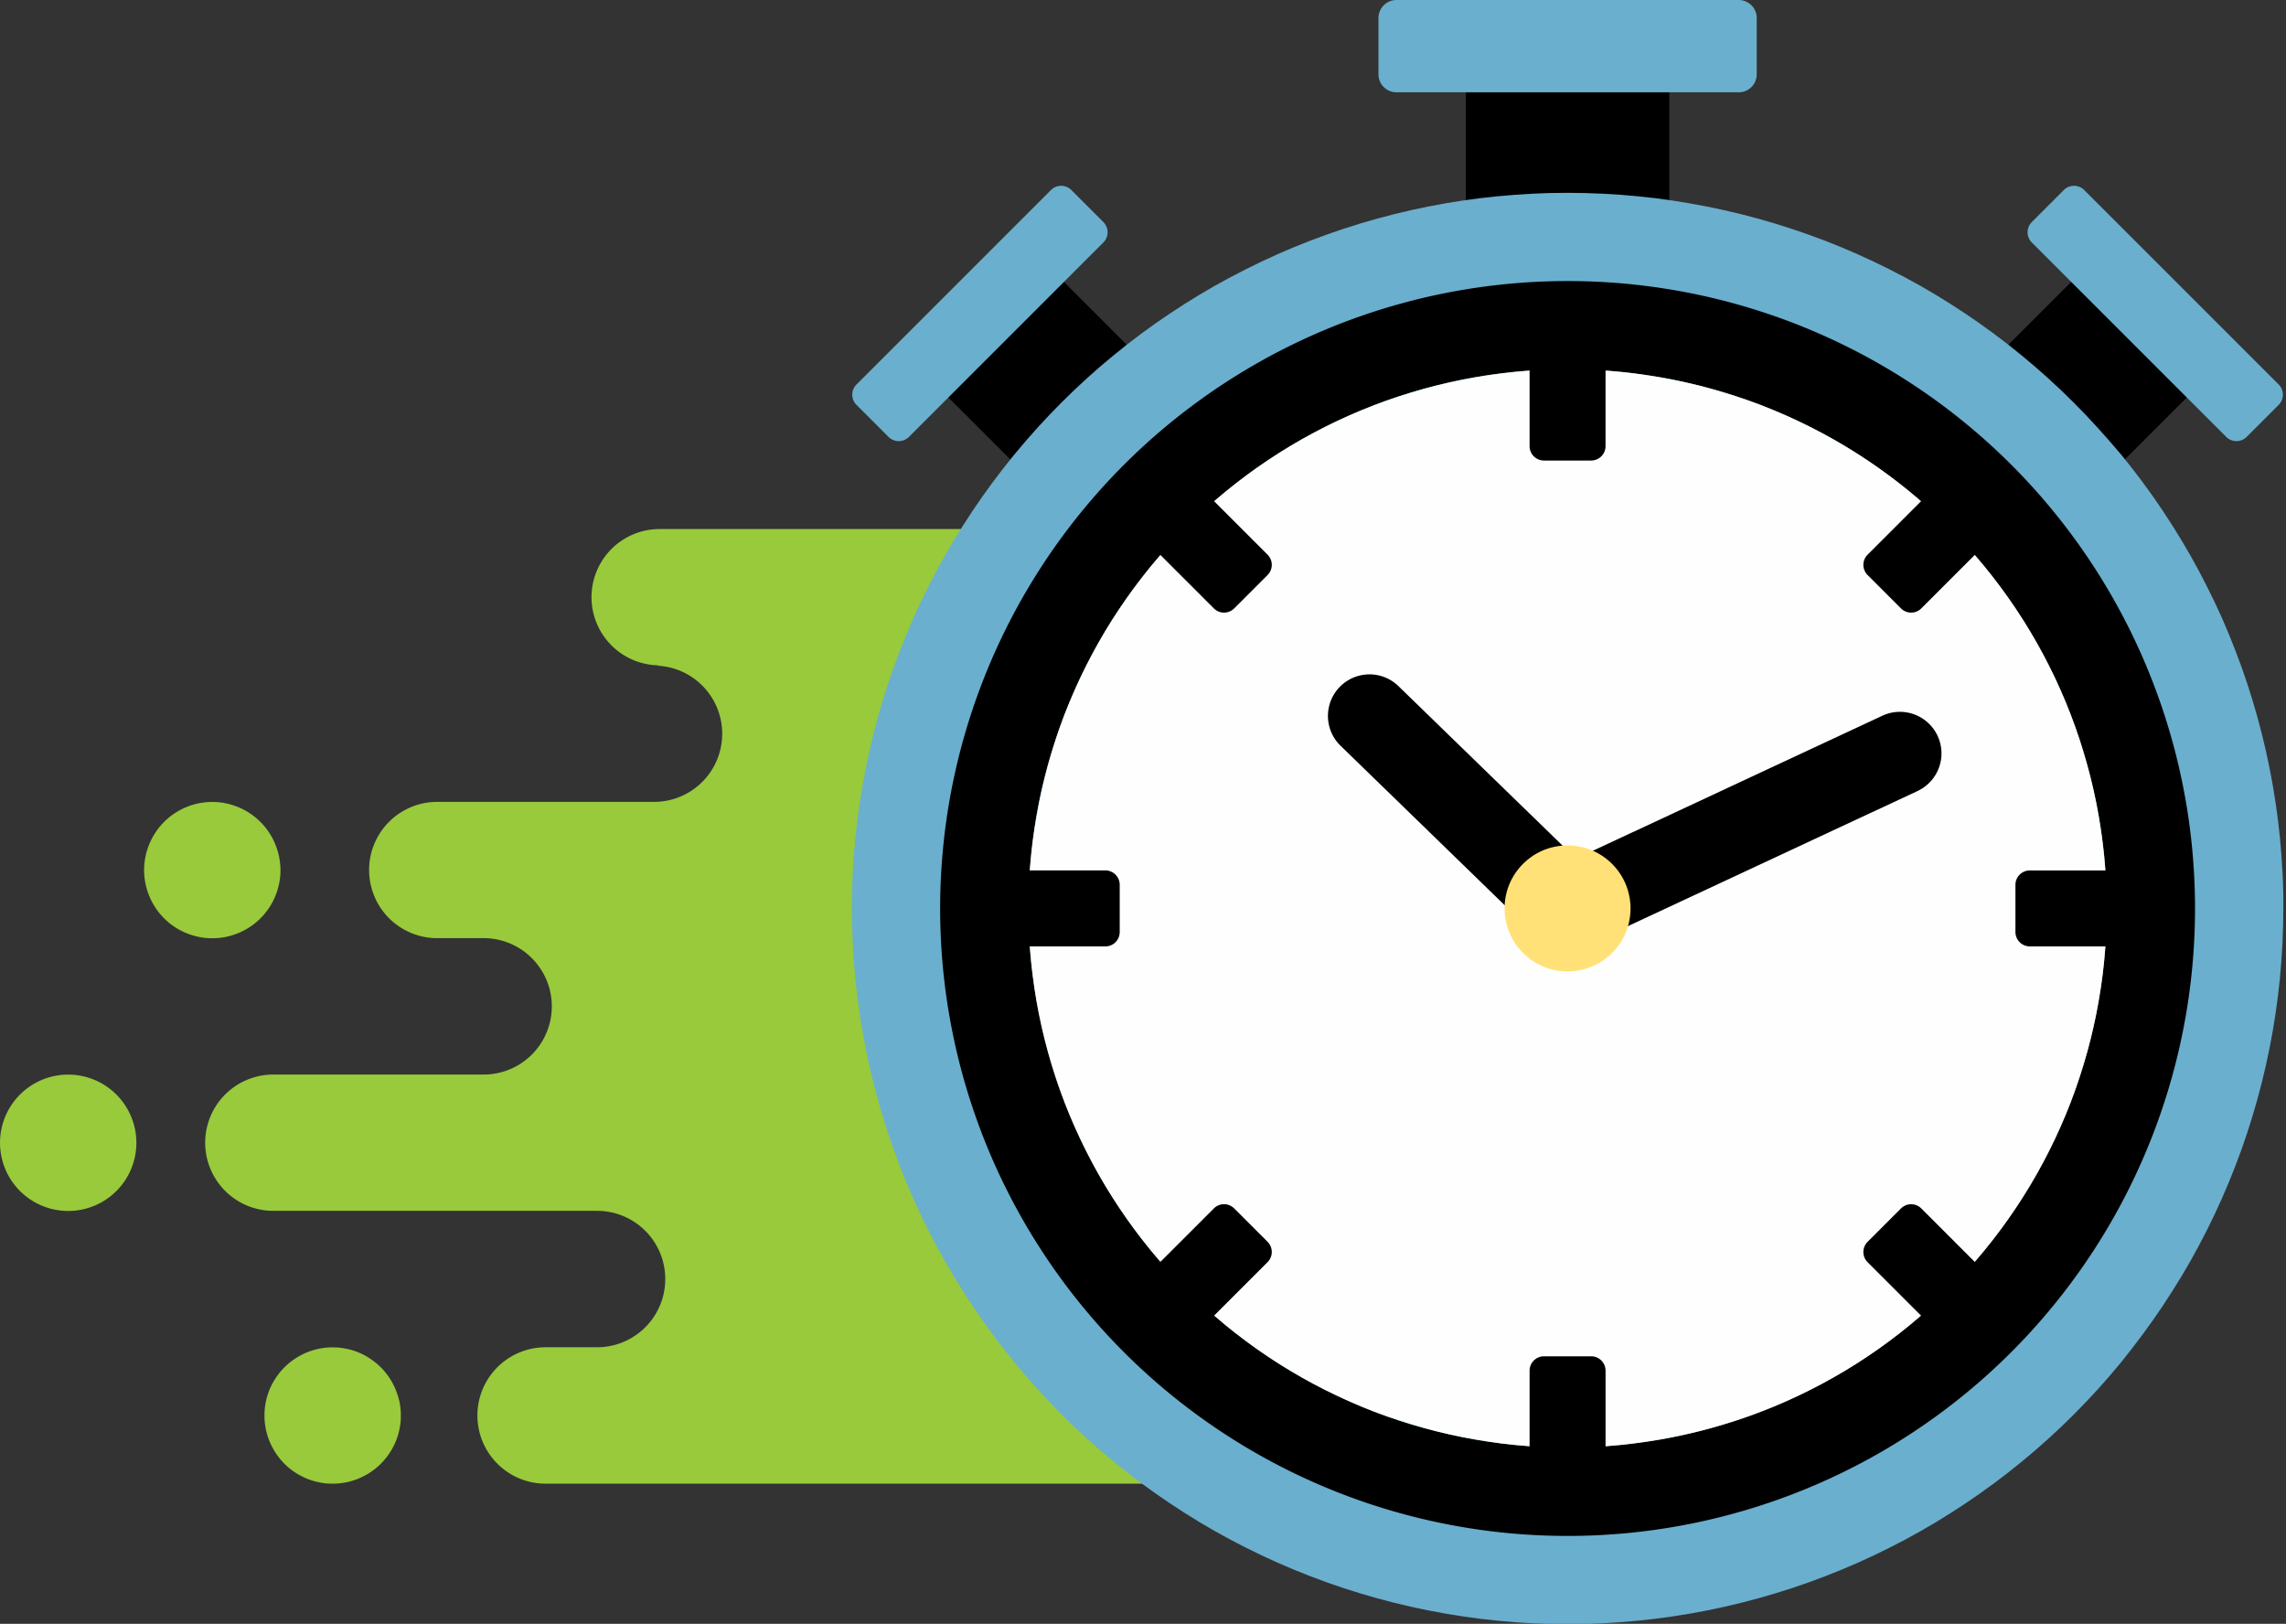 <?xml version="1.0" encoding="UTF-8"?> <svg xmlns="http://www.w3.org/2000/svg" xmlns:xlink="http://www.w3.org/1999/xlink" width="138.814" height="98.604" viewBox="0 0 138.814 98.604"><rect x="0" y="0" width="138.814" height="98.604" fill="#333333" stroke="none"/><defs><clipPath id="clip-path"><path id="Path_1801" data-name="Path 1801" d="M480,147.414h23.156v5.662H480Zm0,0" transform="translate(-480 -147.414)"></path></clipPath><clipPath id="clip-path-2"><path id="Path_1807" data-name="Path 1807" d="M312,208h87.265v87.01H312Zm0,0" transform="translate(-312 -208)"></path></clipPath></defs><g id="_5" data-name="5" transform="translate(0)"><path id="Path_1795" data-name="Path 1795" d="M96.651,406.007c0,.135-.006.271-.02.406s-.034.268-.06.4a3.956,3.956,0,0,1-.1.394c-.04.13-.085.257-.137.383s-.11.247-.173.367-.134.236-.209.349-.156.222-.242.327-.176.2-.273.3-.2.187-.3.273a3.893,3.893,0,0,1-.327.241q-.169.113-.348.209c-.12.064-.242.122-.367.173a3.836,3.836,0,0,1-.383.137,4.016,4.016,0,0,1-.394.1,4.138,4.138,0,0,1-1.616,0,3.948,3.948,0,0,1-.394-.1,3.838,3.838,0,0,1-.383-.137c-.126-.051-.247-.11-.367-.173s-.236-.134-.348-.209a3.92,3.92,0,0,1-.327-.241q-.157-.129-.3-.273t-.273-.3a3.989,3.989,0,0,1-.241-.327c-.076-.112-.145-.229-.209-.349s-.122-.241-.173-.367a3.877,3.877,0,0,1-.137-.383,3.937,3.937,0,0,1-.1-.394c-.027-.133-.046-.267-.06-.4s-.02-.271-.02-.406.007-.271.02-.406a4.051,4.051,0,0,1,.06-.4,3.981,3.981,0,0,1,.1-.394,3.873,3.873,0,0,1,.137-.383c.052-.125.11-.247.173-.367s.134-.236.209-.348.155-.221.241-.327.177-.2.273-.3.2-.187.3-.273.214-.167.327-.242.229-.145.348-.209.241-.121.367-.173.253-.1.383-.137a3.949,3.949,0,0,1,.394-.1c.133-.026.267-.046.4-.06a4.22,4.22,0,0,1,.811,0c.135.013.269.034.4.06a4.016,4.016,0,0,1,.394.1c.13.04.257.085.383.137s.247.11.367.173.236.134.348.209.222.156.327.242a4.221,4.221,0,0,1,.574.573c.086.105.167.214.242.327s.145.229.209.348.122.242.173.367.1.253.137.383a4,4,0,0,1,.1.394c.026.133.046.267.06.4S96.651,405.871,96.651,406.007Zm0,0" transform="translate(-79.619 -353.172)" fill="#98ca3c"></path><path id="Path_1796" data-name="Path 1796" d="M46.777,488.4a4.14,4.14,0,1,0,4.141,4.14A4.14,4.14,0,0,0,46.777,488.4Zm0,0" transform="translate(-42.637 -423.147)" fill="#98ca3c"></path><path id="Path_1797" data-name="Path 1797" d="M134.733,578.124a4,4,0,0,1,.074.4c.018.135.029.269.034.405s0,.271-.005.406-.024.27-.046.4-.05.266-.085.4-.076.26-.123.387-.1.251-.161.373-.125.24-.2.356-.148.227-.23.334a4.06,4.06,0,0,1-.553.594q-.152.135-.317.253a4.057,4.057,0,0,1-.341.221q-.176.1-.361.186a4.027,4.027,0,0,1-.768.263q-.2.047-.4.074c-.135.018-.27.03-.405.035s-.271,0-.406-.005-.27-.024-.4-.046-.266-.05-.4-.085-.26-.076-.387-.123a4.237,4.237,0,0,1-.729-.357c-.115-.072-.227-.148-.335-.23s-.211-.17-.31-.263a3.989,3.989,0,0,1-.283-.291q-.135-.153-.254-.318t-.221-.341q-.1-.176-.187-.361c-.056-.123-.106-.249-.15-.378s-.081-.258-.113-.39-.055-.266-.073-.4a3.891,3.891,0,0,1-.034-.405c-.005-.135,0-.271.005-.406a4.222,4.222,0,0,1,.13-.8,3.975,3.975,0,0,1,.123-.387c.047-.127.1-.251.16-.373s.126-.241.2-.356.148-.226.23-.335.17-.211.262-.31a4.009,4.009,0,0,1,.291-.283q.152-.135.318-.253t.341-.221c.117-.068.237-.13.36-.187s.25-.106.378-.15a3.889,3.889,0,0,1,.391-.112,3.986,3.986,0,0,1,.4-.074c.135-.018.269-.03.4-.034s.271,0,.407.005.27.024.4.046.266.05.4.084a3.889,3.889,0,0,1,.387.123,4.031,4.031,0,0,1,.374.161c.122.059.24.125.356.2s.227.148.334.23a4.005,4.005,0,0,1,.311.262c.1.092.194.189.283.291s.174.208.253.318.153.224.221.341.13.238.186.361a3.774,3.774,0,0,1,.15.378A4.05,4.05,0,0,1,134.733,578.124Zm0,0" transform="translate(-110.502 -493.12)" fill="#98ca3c"></path><path id="Path_1798" data-name="Path 1798" d="M176,315.3H135.592a4.138,4.138,0,0,0-.081,8.275l-.008.025a4.137,4.137,0,0,1-.228,8.267H122.032a4.138,4.138,0,0,0,0,8.275h2.943a4.142,4.142,0,0,1,0,8.283H112.207a4.138,4.138,0,1,0,0,8.275H131.8a4.142,4.142,0,0,1,0,8.284h-3.123a4.142,4.142,0,0,0,0,8.284H176a4.143,4.143,0,0,0,4.142-4.142V319.446A4.144,4.144,0,0,0,176,315.3Zm0,0" transform="translate(-95.545 -283.175)" fill="#98ca3c"></path><path id="Path_1799" data-name="Path 1799" d="M507.77,172.426h12.351v9.947H507.77Zm0,0" transform="translate(-418.757 -167.639)"></path><g id="Group_4949" data-name="Group 4949" transform="translate(83.699 0)" clip-path="url(#clip-path)"><path id="Path_1800" data-name="Path 1800" d="M501.908,153.019H481.122a1.091,1.091,0,0,1-1.091-1.091v-3.422a1.092,1.092,0,0,1,1.091-1.091h20.785A1.091,1.091,0,0,1,503,148.505v3.422A1.091,1.091,0,0,1,501.908,153.019Zm0,0" transform="translate(-480.025 -147.414)" fill="#6aafce"></path></g><path id="Path_1802" data-name="Path 1802" d="M340.395,240.719l7.016-7.016,5.79,5.791-7.016,7.016Zm0,0" transform="translate(-283.412 -217.19)"></path><path id="Path_1803" data-name="Path 1803" d="M328.315,209.815l-11.806,11.806a.877.877,0,0,1-1.24,0l-1.944-1.944a.877.877,0,0,1,0-1.24l11.806-11.806a.876.876,0,0,1,1.24,0l1.944,1.944A.876.876,0,0,1,328.315,209.815Zm0,0" transform="translate(-261.315 -195.091)" fill="#6aafce"></path><path id="Path_1804" data-name="Path 1804" d="M678.634,233.27l7.017,7.017-5.872,5.872-7.016-7.017Zm0,0" transform="translate(-552.174 -216.84)"></path><path id="Path_1805" data-name="Path 1805" d="M698.063,221.621l-11.806-11.806a.875.875,0,0,1,0-1.24l1.943-1.944a.876.876,0,0,1,1.24,0l11.806,11.806a.877.877,0,0,1,0,1.24l-1.943,1.944A.877.877,0,0,1,698.063,221.621Zm0,0" transform="translate(-562.878 -195.091)" fill="#6aafce"></path><g id="Group_4950" data-name="Group 4950" transform="translate(51.549 11.594)" clip-path="url(#clip-path-2)"><path id="Path_1806" data-name="Path 1806" d="M399.861,252.012q0,1.068-.053,2.133t-.156,2.127q-.106,1.062-.262,2.117t-.365,2.1q-.207,1.046-.467,2.081t-.569,2.056q-.309,1.022-.669,2.026t-.768,1.99q-.408.986-.864,1.95t-.959,1.905q-.5.941-1.052,1.856t-1.142,1.8q-.592.887-1.228,1.744T390,279.585q-.676.824-1.393,1.615t-1.471,1.545q-.755.755-1.545,1.471t-1.616,1.393q-.824.676-1.681,1.312t-1.744,1.228q-.888.593-1.8,1.142t-1.856,1.052q-.941.5-1.905.959t-1.95.864q-.985.408-1.99.768t-2.026.669q-1.02.31-2.056.569t-2.081.468q-1.047.208-2.1.364t-2.117.262q-1.062.1-2.127.157t-2.133.052q-1.066,0-2.133-.052t-2.127-.157q-1.061-.105-2.117-.262t-2.1-.364q-1.047-.208-2.082-.468t-2.056-.569q-1.02-.309-2.025-.669t-1.991-.768q-.986-.408-1.95-.864t-1.906-.959q-.941-.5-1.856-1.052t-1.8-1.142q-.888-.592-1.745-1.228t-1.681-1.312q-.825-.678-1.616-1.393t-1.545-1.471q-.754-.755-1.47-1.545t-1.394-1.615q-.677-.825-1.313-1.682t-1.228-1.744q-.593-.887-1.142-1.8T318.07,272.5q-.5-.941-.959-1.905t-.865-1.95q-.408-.985-.768-1.99t-.669-2.026q-.309-1.02-.569-2.056t-.467-2.081q-.209-1.046-.365-2.1t-.261-2.117q-.105-1.062-.157-2.127t-.052-2.133q0-1.066.052-2.132t.157-2.128q.1-1.062.261-2.118t.365-2.1q.207-1.046.467-2.081t.569-2.057q.309-1.02.669-2.025t.768-1.991q.408-.985.865-1.95t.959-1.9q.5-.942,1.051-1.856t1.142-1.8q.593-.887,1.228-1.744t1.313-1.682q.676-.824,1.394-1.615t1.47-1.545q.755-.755,1.545-1.471t1.616-1.393q.824-.677,1.681-1.313t1.745-1.228q.887-.592,1.8-1.142t1.856-1.051q.942-.5,1.906-.959t1.95-.865q.985-.408,1.991-.768t2.025-.669q1.022-.309,2.056-.569t2.082-.467q1.046-.208,2.1-.365t2.117-.261q1.062-.1,2.127-.157t2.133-.052q1.068,0,2.133.052t2.127.157q1.062.1,2.117.261t2.1.365q1.046.209,2.081.467t2.056.569q1.021.311,2.026.669t1.99.768q.986.409,1.95.865t1.905.959q.941.5,1.856,1.051t1.8,1.142q.887.593,1.744,1.228t1.681,1.313q.825.677,1.616,1.393t1.545,1.471q.755.754,1.471,1.545T390,224.441q.677.825,1.313,1.682t1.228,1.744q.593.887,1.142,1.8t1.052,1.856q.5.941.959,1.9t.864,1.95q.408.986.768,1.991t.669,2.025q.309,1.022.569,2.057t.467,2.081q.209,1.046.365,2.1t.262,2.118q.1,1.062.156,2.128T399.861,252.012Zm0,0" transform="translate(-312.758 -208.446)" fill="#6aafce"></path></g><path id="Path_1808" data-name="Path 1808" d="M379.081,236.6a38.1,38.1,0,1,0,38.1,38.092A38.087,38.087,0,0,0,379.081,236.6Zm0,70.832a32.739,32.739,0,1,1,32.739-32.739A32.738,32.738,0,0,1,379.081,307.434Zm0,0" transform="translate(-283.892 -219.534)"></path><path id="Path_1809" data-name="Path 1809" d="M434.44,297.313q0,.8-.04,1.607t-.118,1.6q-.078.8-.2,1.595t-.274,1.583q-.157.788-.352,1.568t-.429,1.548q-.233.769-.5,1.526t-.578,1.5q-.307.742-.651,1.469t-.722,1.435q-.379.71-.793,1.4t-.86,1.358q-.446.668-.925,1.314t-.988,1.267q-.51.621-1.049,1.217t-1.108,1.164q-.569.568-1.164,1.108t-1.217,1.049q-.621.51-1.267.989t-1.313.925q-.668.447-1.358.86t-1.4.792q-.709.379-1.435.722t-1.469.652q-.742.307-1.5.578t-1.526.5q-.769.235-1.548.429t-1.568.352q-.788.157-1.583.274t-1.594.2q-.8.08-1.6.119t-1.607.039q-.8,0-1.606-.039t-1.6-.119q-.8-.078-1.595-.2t-1.583-.274q-.788-.157-1.568-.352t-1.548-.429q-.769-.233-1.527-.5t-1.5-.578q-.742-.308-1.469-.652t-1.436-.722q-.709-.379-1.4-.792t-1.358-.86q-.668-.446-1.313-.925t-1.267-.989q-.621-.51-1.217-1.049t-1.164-1.108q-.568-.568-1.108-1.164t-1.049-1.217q-.51-.621-.989-1.267t-.925-1.314q-.447-.668-.86-1.358t-.792-1.4q-.379-.709-.722-1.435t-.652-1.469q-.307-.742-.578-1.5t-.5-1.526q-.234-.768-.429-1.548t-.352-1.568q-.157-.788-.274-1.583t-.2-1.595q-.08-.8-.119-1.6t-.039-1.607q0-.8.039-1.606t.119-1.6q.079-.8.2-1.595t.274-1.583q.157-.788.352-1.568t.429-1.548q.233-.769.5-1.526t.578-1.5q.309-.742.652-1.469t.722-1.435q.379-.709.792-1.4t.86-1.358q.446-.668.925-1.313t.989-1.267q.51-.621,1.049-1.217t1.108-1.164q.569-.567,1.164-1.108t1.217-1.05q.621-.51,1.267-.988t1.313-.925q.668-.446,1.358-.86t1.4-.792q.71-.379,1.436-.722t1.469-.651q.742-.309,1.5-.579t1.527-.5q.768-.233,1.548-.429t1.568-.352q.788-.156,1.583-.274t1.595-.2q.8-.08,1.6-.118t1.606-.04q.8,0,1.607.04t1.6.118q.8.079,1.594.2t1.583.274q.788.157,1.568.352t1.548.429q.769.233,1.526.5t1.5.579q.742.307,1.469.651t1.435.722q.708.379,1.4.792t1.358.86q.668.446,1.313.925t1.267.988q.621.51,1.217,1.05t1.164,1.108q.567.568,1.108,1.164t1.049,1.217q.51.621.988,1.267t.925,1.313q.446.669.86,1.358t.793,1.4q.379.709.722,1.435t.651,1.469q.308.742.578,1.5t.5,1.526q.233.769.429,1.548t.352,1.568q.156.788.274,1.583t.2,1.595q.08.8.118,1.6T434.44,297.313Zm0,0" transform="translate(-306.512 -242.153)" fill="#fefefe"></path><path id="Path_1810" data-name="Path 1810" d="M531.727,264.777h-2.865a.874.874,0,0,1-.874-.874v-5.934H532.6V263.9A.874.874,0,0,1,531.727,264.777Zm0,0" transform="translate(-435.106 -236.812)"></path><path id="Path_1811" data-name="Path 1811" d="M528.862,577.77h2.865a.874.874,0,0,1,.874.875v5.934h-4.613v-5.934A.874.874,0,0,1,528.862,577.77Zm0,0" transform="translate(-435.106 -495.412)"></path><path id="Path_1812" data-name="Path 1812" d="M413.333,306.92l-2.026,2.026a.873.873,0,0,1-1.236,0l-4.2-4.2,3.262-3.262,4.2,4.2A.874.874,0,0,1,413.333,306.92Zm0,0" transform="translate(-336.362 -272.003)"></path><path id="Path_1813" data-name="Path 1813" d="M634.155,531.8l2.026-2.026a.873.873,0,0,1,1.236,0l4.2,4.2-3.262,3.262-4.2-4.2A.874.874,0,0,1,634.155,531.8Zm0,0" transform="translate(-520.748 -456.393)"></path><path id="Path_1814" data-name="Path 1814" d="M369.161,424.477v2.865a.873.873,0,0,1-.874.874h-5.935V423.6h5.935A.875.875,0,0,1,369.161,424.477Zm0,0" transform="translate(-301.168 -370.747)"></path><path id="Path_1815" data-name="Path 1815" d="M682.152,427.344V424.48a.874.874,0,0,1,.874-.875h5.935v4.613h-5.935A.875.875,0,0,1,682.152,427.344Zm0,0" transform="translate(-559.767 -370.75)"></path><path id="Path_1816" data-name="Path 1816" d="M411.307,529.772l2.026,2.026a.874.874,0,0,1,0,1.236l-4.2,4.2-3.262-3.262,4.2-4.2A.873.873,0,0,1,411.307,529.772Zm0,0" transform="translate(-336.362 -456.393)"></path><path id="Path_1817" data-name="Path 1817" d="M636.181,308.946l-2.026-2.026a.874.874,0,0,1,0-1.236l4.2-4.2,3.262,3.262-4.2,4.2A.873.873,0,0,1,636.181,308.946Zm0,0" transform="translate(-520.748 -272.003)"></path><path id="Path_1818" data-name="Path 1818" d="M478.475,378.05a2.522,2.522,0,0,1-1.759-.714l-12.047-11.707a2.523,2.523,0,0,1,3.516-3.619l10.8,10.494,18.608-8.68a2.523,2.523,0,0,1,2.133,4.573l-20.185,9.416A2.51,2.51,0,0,1,478.475,378.05Zm0,0" transform="translate(-383.285 -320.365)"></path><path id="Path_1819" data-name="Path 1819" d="M527.7,419.49c0,.126-.007.25-.019.375a3.849,3.849,0,0,1-.146.736,3.7,3.7,0,0,1-.126.354c-.048.116-.1.229-.161.339s-.123.218-.193.322-.144.2-.223.3-.164.189-.253.278a3.727,3.727,0,0,1-.278.252c-.1.079-.2.154-.3.224s-.211.134-.322.193a3.567,3.567,0,0,1-.339.161,3.745,3.745,0,0,1-.353.126c-.12.036-.242.067-.364.092s-.247.042-.371.055a3.8,3.8,0,0,1-.751,0c-.124-.012-.248-.031-.371-.055s-.245-.056-.365-.092a3.863,3.863,0,0,1-.693-.286c-.111-.06-.218-.124-.322-.194s-.2-.144-.3-.224a3.715,3.715,0,0,1-.278-.252c-.089-.089-.173-.182-.253-.278s-.154-.2-.224-.3-.134-.212-.193-.322-.113-.224-.161-.339-.09-.233-.126-.354-.066-.241-.091-.364-.043-.247-.055-.372-.018-.25-.018-.375.006-.25.018-.375.031-.249.055-.371.055-.245.091-.365.078-.238.126-.354.1-.229.161-.34.123-.217.193-.321.144-.2.224-.3.164-.19.253-.278a3.565,3.565,0,0,1,.278-.252,3.666,3.666,0,0,1,.3-.224c.1-.069.211-.134.322-.193s.224-.113.339-.161.234-.09.354-.126.242-.066.365-.091.247-.043.371-.055.25-.018.375-.018.251.006.375.018.248.031.371.055.245.055.364.091.238.079.353.126.229.1.339.161.217.123.322.193a3.687,3.687,0,0,1,.3.224,3.576,3.576,0,0,1,.278.252c.089.088.173.182.253.278s.154.2.223.3.134.211.193.321.113.224.161.34.09.234.126.354a3.875,3.875,0,0,1,.146.736C527.7,419.24,527.7,419.365,527.7,419.49Zm0,0" transform="translate(-428.688 -364.329)" fill="#ffe177"></path></g></svg> 